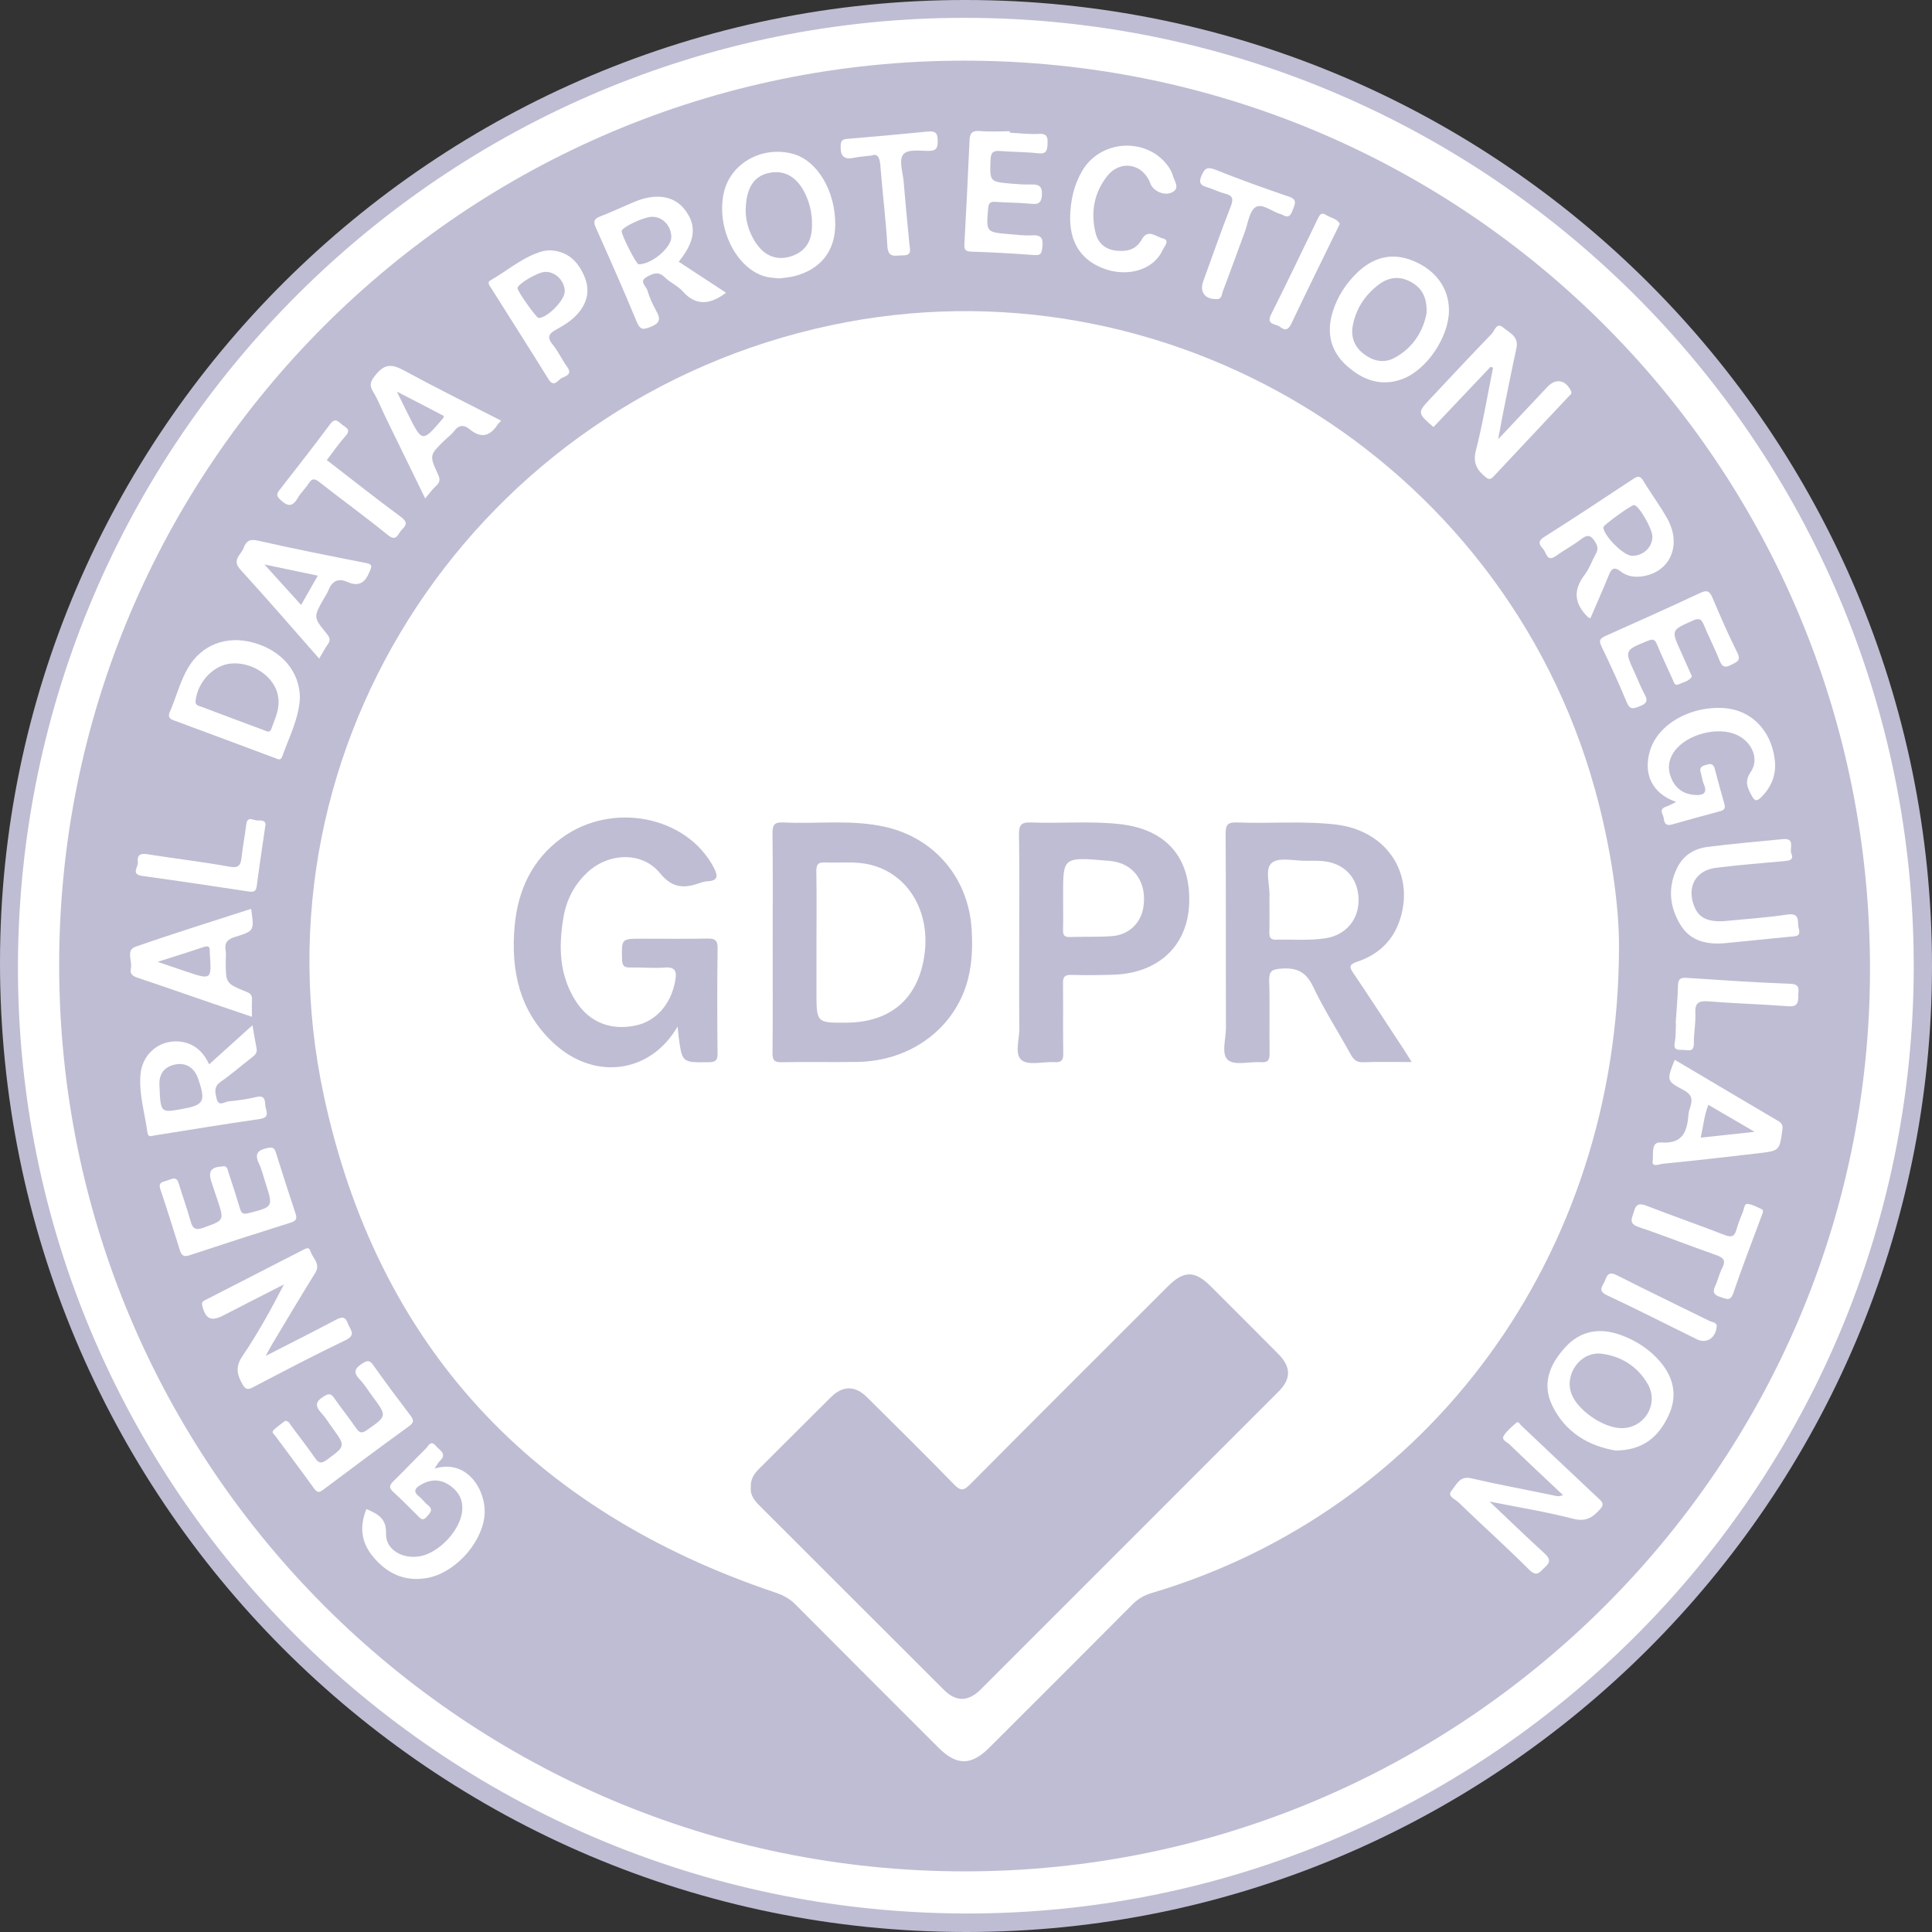 <svg width="160" height="160" viewBox="0 0 160 160" fill="none" xmlns="http://www.w3.org/2000/svg">
<rect x="0" y="0" width="160" height="160" fill="#333333" stroke="none"/>
<g clip-path="url(#clip0_119_11388)">
<path fill-rule="evenodd" clip-rule="evenodd" d="M79.993 160C35.75 159.98 -0.028 124.058 1.6759e-05 79.686C0.028 35.816 36.02 -0.037 79.993 2.81904e-05C124.154 0.037 159.991 35.864 160 79.986C160.009 124.071 124.064 160.02 79.993 160Z" fill="#BFBDD3"/>
<path fill-rule="evenodd" clip-rule="evenodd" d="M80.031 1.477C123.851 1.561 159.143 37.497 158.478 81.206C157.827 123.997 122.72 158.584 79.906 158.467C36.543 158.348 1.358 123.094 1.486 79.925C1.615 36.581 36.842 1.398 80.031 1.477Z" fill="white"/>
<path fill-rule="evenodd" clip-rule="evenodd" d="M79.864 154.979C38.481 154.957 4.959 121.438 4.9 80.021C4.841 38.629 38.477 4.997 79.908 5.023C121.504 5.05 154.921 38.636 154.866 80.359C154.811 121.471 121.109 155.001 79.864 154.979Z" fill="#BFBDD3"/>
<path fill-rule="evenodd" clip-rule="evenodd" d="M134.079 78.481C134.033 104.036 118.316 125.112 95.377 131.927C94.753 132.112 94.241 132.411 93.776 132.879C89.84 136.84 85.885 140.783 81.934 144.729C80.427 146.234 79.225 146.237 77.719 144.732C73.768 140.785 69.816 136.84 65.881 132.879C65.394 132.389 64.852 132.103 64.199 131.883C44.07 125.115 31.251 111.462 26.806 90.68C20.586 61.601 39.584 33.131 68.847 26.93C96.582 21.053 124.446 37.969 132.067 65.3C133.412 70.125 134.101 75.034 134.079 78.481Z" fill="white"/>
<path fill-rule="evenodd" clip-rule="evenodd" d="M123.445 30.376C121.867 32.041 120.289 33.705 118.714 35.368C117.362 34.184 117.36 34.182 118.504 32.964C120.173 31.187 121.835 29.402 123.532 27.652C123.775 27.402 123.936 26.655 124.477 27.116C124.986 27.549 125.797 27.856 125.586 28.823C125.188 30.648 124.829 32.481 124.458 34.311C124.34 34.897 124.238 35.486 124.073 36.375C125.561 34.794 126.852 33.422 128.143 32.048C128.835 31.311 129.63 31.442 130.088 32.345C130.226 32.618 130.032 32.703 129.911 32.831C127.833 35.048 125.749 37.259 123.672 39.477C123.445 39.72 123.297 39.728 123.02 39.502C122.301 38.915 121.966 38.336 122.23 37.301C122.804 35.045 123.187 32.739 123.648 30.453C123.58 30.427 123.513 30.402 123.445 30.376Z" fill="white"/>
<path fill-rule="evenodd" clip-rule="evenodd" d="M123.353 124.351C124.988 125.898 126.422 127.287 127.896 128.632C128.362 129.057 128.435 129.363 127.941 129.798C127.532 130.158 127.303 130.658 126.636 129.993C124.724 128.086 122.711 126.28 120.768 124.402C120.51 124.152 119.811 123.912 120.211 123.448C120.609 122.988 120.863 122.199 121.83 122.424C124.037 122.938 126.266 123.352 128.487 123.804C128.765 123.86 129.042 123.997 129.44 123.815C127.93 122.391 126.452 121.012 124.997 119.609C124.795 119.414 124.303 119.257 124.55 118.877C124.815 118.469 125.213 118.137 125.593 117.82C125.754 117.685 125.862 117.941 125.969 118.042C128.13 120.079 130.279 122.126 132.447 124.155C132.781 124.468 132.824 124.643 132.483 125.02C131.862 125.709 131.297 126.04 130.267 125.774C128.079 125.207 125.838 124.848 123.353 124.351Z" fill="white"/>
<path fill-rule="evenodd" clip-rule="evenodd" d="M22.007 112.287C24.063 111.234 25.927 110.304 27.765 109.326C28.265 109.06 28.588 108.97 28.811 109.609C28.988 110.116 29.549 110.542 28.605 110.994C26.02 112.229 23.483 113.563 20.944 114.891C20.515 115.115 20.329 115.072 20.092 114.659C19.638 113.867 19.468 113.209 20.071 112.318C21.34 110.445 22.441 108.458 23.513 106.372C21.845 107.224 20.173 108.068 18.511 108.932C17.484 109.466 17.029 109.251 16.749 108.125C16.677 107.835 16.811 107.762 16.98 107.675C19.706 106.274 22.433 104.877 25.161 103.48C25.377 103.369 25.604 103.266 25.709 103.616C25.885 104.206 26.585 104.646 26.102 105.424C24.886 107.378 23.716 109.359 22.531 111.332C22.384 111.577 22.255 111.834 22.007 112.287Z" fill="white"/>
<path fill-rule="evenodd" clip-rule="evenodd" d="M24.838 57.824C24.736 59.561 23.927 61.084 23.359 62.68C23.242 63.008 23.004 62.865 22.781 62.781C19.973 61.73 17.164 60.68 14.351 59.641C13.989 59.507 13.914 59.306 14.061 58.969C14.595 57.748 14.903 56.435 15.591 55.279C16.709 53.399 18.739 52.615 20.948 53.212C23.341 53.86 24.832 55.627 24.838 57.824Z" fill="white"/>
<path fill-rule="evenodd" clip-rule="evenodd" d="M64.541 23.059C64.189 23.024 63.955 23.011 63.725 22.975C61.19 22.584 59.294 19.118 59.927 16.039C60.436 13.564 63.056 12.05 65.646 12.736C67.671 13.272 69.181 15.782 69.172 18.595C69.164 20.778 67.977 22.3 65.808 22.863C65.36 22.979 64.889 23.008 64.541 23.059Z" fill="white"/>
<path fill-rule="evenodd" clip-rule="evenodd" d="M133.795 120.127C131.636 119.764 129.644 118.675 128.544 116.385C127.655 114.536 128.392 112.918 129.657 111.545C130.921 110.175 132.525 109.935 134.244 110.565C135.512 111.03 136.633 111.757 137.51 112.796C138.639 114.135 138.933 115.646 138.167 117.26C137.356 118.971 136.104 120.108 133.795 120.127Z" fill="white"/>
<path fill-rule="evenodd" clip-rule="evenodd" d="M119.996 25.702C119.995 27.883 118.189 30.61 116.16 31.381C114.409 32.046 112.876 31.488 111.548 30.306C110.151 29.061 109.832 27.492 110.395 25.744C110.779 24.55 111.455 23.505 112.344 22.632C113.671 21.33 115.23 20.866 117.019 21.595C118.908 22.364 119.997 23.882 119.996 25.702Z" fill="white"/>
<path fill-rule="evenodd" clip-rule="evenodd" d="M131.707 51.21C131.563 51.135 131.528 51.126 131.506 51.105C130.404 50.03 130.24 48.906 131.217 47.628C131.614 47.107 131.839 46.455 132.158 45.871C132.33 45.556 132.347 45.301 132.151 44.958C131.826 44.391 131.542 44.181 130.94 44.651C130.285 45.161 129.536 45.549 128.861 46.035C128.099 46.584 128.075 45.78 127.808 45.477C127.529 45.16 127.268 44.859 127.871 44.477C130.35 42.91 132.798 41.291 135.245 39.67C135.625 39.419 135.829 39.38 136.094 39.823C136.729 40.881 137.477 41.872 138.077 42.947C139.278 45.097 138.358 47.296 136.149 47.706C135.46 47.833 134.774 47.759 134.241 47.341C133.611 46.847 133.432 47.151 133.208 47.699C132.732 48.868 132.218 50.021 131.707 51.21Z" fill="white"/>
<path fill-rule="evenodd" clip-rule="evenodd" d="M56.208 21.674C57.553 22.555 58.832 23.393 60.121 24.238C60.058 24.292 60.034 24.315 60.007 24.334C58.795 25.194 57.654 25.38 56.536 24.125C56.123 23.662 55.49 23.4 55.046 22.958C54.506 22.422 54.02 22.673 53.541 22.948C52.905 23.313 53.512 23.707 53.611 24.044C53.788 24.645 54.059 25.23 54.367 25.779C54.739 26.443 54.625 26.778 53.888 27.069C53.288 27.306 53.021 27.353 52.732 26.652C51.653 24.038 50.505 21.452 49.35 18.869C49.124 18.365 49.165 18.128 49.708 17.921C50.67 17.555 51.601 17.104 52.553 16.71C54.352 15.966 55.849 16.217 56.738 17.395C57.725 18.702 57.577 19.992 56.208 21.674Z" fill="white"/>
<path fill-rule="evenodd" clip-rule="evenodd" d="M17.323 88.141C18.537 87.046 19.666 86.028 20.909 84.906C21.04 85.654 21.13 86.239 21.248 86.818C21.332 87.231 21.068 87.412 20.798 87.622C19.953 88.277 19.145 88.984 18.269 89.593C17.674 90.007 17.824 90.521 17.947 91.017C18.112 91.677 18.605 91.242 18.936 91.209C19.699 91.132 20.468 91.04 21.208 90.853C21.868 90.686 21.948 91.031 21.966 91.512C21.982 91.965 22.462 92.538 21.49 92.676C18.583 93.09 15.687 93.576 12.787 94.033C12.544 94.071 12.264 94.228 12.206 93.778C11.996 92.16 11.476 90.571 11.642 88.918C11.837 86.988 13.689 85.799 15.52 86.395C16.359 86.668 16.915 87.284 17.323 88.141Z" fill="white"/>
<path fill-rule="evenodd" clip-rule="evenodd" d="M138.813 66.414C136.837 65.733 136.039 64.099 136.661 62.119C137.346 59.943 140.042 58.427 142.838 58.646C145.029 58.818 146.66 60.472 146.971 62.855C147.133 64.098 146.743 65.143 145.848 66.029C145.458 66.416 145.301 66.317 145.066 65.886C144.711 65.232 144.452 64.721 144.99 63.929C145.717 62.857 145.097 61.452 143.852 60.867C142.283 60.131 139.696 60.8 138.68 62.202C138.14 62.947 138.072 63.736 138.458 64.563C138.832 65.365 139.494 65.779 140.353 65.835C140.946 65.873 141.46 65.766 141.101 64.937C140.97 64.635 140.945 64.29 140.846 63.971C140.697 63.489 141.03 63.42 141.361 63.321C141.717 63.215 141.917 63.305 142.016 63.691C142.262 64.66 142.538 65.621 142.807 66.584C142.893 66.891 142.831 67.079 142.487 67.171C141.135 67.532 139.788 67.909 138.441 68.286C137.994 68.412 137.83 68.196 137.791 67.793C137.757 67.449 137.314 67.042 137.965 66.809C138.242 66.709 138.502 66.561 138.813 66.414Z" fill="white"/>
<path fill-rule="evenodd" clip-rule="evenodd" d="M35.993 121.622C38.771 120.763 40.409 123.601 40.102 125.707C39.772 127.967 37.578 130.314 35.323 130.691C33.464 131.002 31.989 130.28 30.836 128.847C29.89 127.671 29.773 126.377 30.347 124.971C31.26 125.379 32.013 125.71 31.97 127.014C31.927 128.359 33.379 129.167 34.842 128.87C36.363 128.56 38.026 126.813 38.257 125.274C38.408 124.268 38.006 123.512 37.179 122.969C36.398 122.456 35.61 122.515 34.822 122.978C34.343 123.259 34.206 123.541 34.712 123.94C34.972 124.146 35.168 124.434 35.429 124.639C35.911 125.02 35.639 125.266 35.354 125.601C35.003 126.014 34.822 125.753 34.58 125.513C33.916 124.853 33.26 124.185 32.568 123.556C32.2 123.221 32.24 123 32.576 122.673C33.486 121.787 34.354 120.859 35.262 119.971C35.471 119.766 35.661 119.221 36.096 119.744C36.402 120.113 37.075 120.383 36.414 121.006C36.274 121.137 36.19 121.328 35.993 121.622Z" fill="white"/>
<path fill-rule="evenodd" clip-rule="evenodd" d="M26.434 54.543C24.201 52.01 22.093 49.559 19.91 47.174C19.161 46.356 19.972 45.941 20.181 45.369C20.364 44.868 20.626 44.61 21.301 44.762C24.291 45.436 27.297 46.036 30.304 46.626C30.88 46.739 30.787 46.905 30.61 47.342C30.249 48.231 29.729 48.618 28.794 48.201C27.98 47.837 27.483 48.141 27.181 48.924C27.098 49.139 26.959 49.333 26.843 49.536C25.947 51.104 25.934 51.114 27.066 52.49C27.321 52.8 27.385 53.023 27.147 53.358C26.901 53.705 26.704 54.088 26.434 54.543Z" fill="white"/>
<path fill-rule="evenodd" clip-rule="evenodd" d="M20.799 75.266C21.057 77.078 21.063 77.097 19.498 77.581C18.915 77.762 18.567 78.012 18.685 78.687C18.736 78.979 18.694 79.287 18.694 79.587C18.694 81.426 18.688 81.441 20.398 82.132C20.735 82.268 20.884 82.414 20.868 82.771C20.849 83.202 20.864 83.635 20.864 84.207C19.672 83.802 18.557 83.427 17.444 83.045C15.429 82.354 13.419 81.647 11.398 80.976C10.982 80.838 10.737 80.648 10.839 80.205C10.98 79.599 10.402 78.692 11.217 78.407C14.384 77.299 17.592 76.306 20.799 75.266Z" fill="white"/>
<path fill-rule="evenodd" clip-rule="evenodd" d="M41.501 34.839C41.364 34.992 41.261 35.081 41.19 35.191C40.566 36.145 39.817 36.306 38.916 35.564C38.423 35.158 38 35.171 37.593 35.718C37.377 36.008 37.062 36.222 36.8 36.48C35.562 37.697 35.546 37.706 36.287 39.313C36.476 39.724 36.418 39.966 36.099 40.254C35.804 40.52 35.571 40.855 35.211 41.278C34.054 38.906 32.979 36.702 31.906 34.498C31.571 33.809 31.294 33.084 30.896 32.434C30.519 31.819 30.744 31.492 31.154 30.992C31.863 30.127 32.486 30.153 33.413 30.657C36.069 32.1 38.78 33.441 41.501 34.839Z" fill="white"/>
<path fill-rule="evenodd" clip-rule="evenodd" d="M138.693 87.766C141.564 89.466 144.424 91.167 147.293 92.853C147.609 93.039 147.652 93.254 147.606 93.592C147.374 95.276 147.386 95.299 145.653 95.505C143.002 95.821 140.349 96.115 137.693 96.38C137.42 96.407 136.772 96.711 136.868 96.129C136.953 95.608 136.683 94.544 137.559 94.612C139.451 94.759 139.723 93.619 139.845 92.21C139.862 92.013 139.934 91.819 139.995 91.628C140.19 91.015 140.081 90.621 139.431 90.278C137.995 89.519 138.02 89.471 138.693 87.766Z" fill="white"/>
<path fill-rule="evenodd" clip-rule="evenodd" d="M142.69 76.292C144.366 76.126 146.202 76.01 148.014 75.74C149.144 75.572 148.815 76.361 148.964 76.884C149.168 77.598 148.673 77.533 148.241 77.574C146.481 77.745 144.721 77.924 142.962 78.1C141.444 78.251 140.034 77.995 139.179 76.607C138.252 75.1 138.097 73.462 138.913 71.834C139.414 70.836 140.313 70.281 141.379 70.143C143.463 69.874 145.56 69.7 147.652 69.493C148.71 69.388 148.175 70.263 148.352 70.685C148.577 71.221 148.183 71.275 147.777 71.312C145.883 71.486 143.985 71.632 142.098 71.869C140.428 72.079 139.683 73.447 140.295 75.021C140.663 75.965 141.316 76.337 142.69 76.292Z" fill="white"/>
<path fill-rule="evenodd" clip-rule="evenodd" d="M18.395 96.6C18.842 96.496 18.849 96.876 18.936 97.14C19.26 98.119 19.58 99.1 19.875 100.089C19.993 100.484 20.132 100.583 20.576 100.469C22.631 99.945 22.637 99.966 21.989 97.975C21.814 97.437 21.692 96.874 21.449 96.369C21.069 95.578 21.317 95.255 22.129 95.078C22.562 94.983 22.721 95.044 22.848 95.452C23.375 97.136 23.913 98.817 24.474 100.491C24.628 100.948 24.515 101.114 24.056 101.258C21.26 102.135 18.471 103.037 15.689 103.957C15.223 104.111 15.036 103.985 14.9 103.547C14.377 101.861 13.845 100.177 13.284 98.504C13.07 97.868 13.521 97.883 13.887 97.753C14.272 97.617 14.626 97.401 14.808 98.023C15.108 99.044 15.486 100.044 15.764 101.072C15.938 101.717 16.144 101.929 16.861 101.67C18.563 101.053 18.58 101.097 18.004 99.355C17.837 98.849 17.658 98.346 17.496 97.838C17.229 97.004 17.486 96.65 18.395 96.6Z" fill="white"/>
<path fill-rule="evenodd" clip-rule="evenodd" d="M23.619 117.667C23.942 117.692 23.996 117.915 24.109 118.066C24.77 118.946 25.441 119.821 26.072 120.722C26.372 121.151 26.576 121.256 27.064 120.897C28.62 119.75 28.64 119.778 27.5 118.215C27.204 117.811 26.947 117.371 26.607 117.01C26.064 116.436 26.138 116.063 26.808 115.647C27.217 115.392 27.411 115.397 27.683 115.789C28.273 116.638 28.919 117.447 29.511 118.295C29.778 118.68 29.972 118.722 30.378 118.439C32.06 117.266 32.071 117.283 30.828 115.615C30.489 115.161 30.195 114.663 29.806 114.257C29.258 113.686 29.336 113.345 29.997 112.921C30.446 112.632 30.625 112.65 30.928 113.078C31.912 114.467 32.933 115.83 33.96 117.187C34.24 117.557 34.346 117.771 33.87 118.116C31.489 119.835 29.138 121.595 26.788 123.356C26.468 123.596 26.288 123.658 26.016 123.278C24.965 121.814 23.877 120.377 22.808 118.926C22.703 118.783 22.456 118.623 22.656 118.432C22.966 118.137 23.325 117.896 23.619 117.667Z" fill="white"/>
<path fill-rule="evenodd" clip-rule="evenodd" d="M140.119 56.017C139.879 56.426 139.423 56.485 139.054 56.661C138.668 56.846 138.619 56.478 138.518 56.257C138.073 55.288 137.624 54.32 137.211 53.337C137.043 52.937 136.865 52.907 136.474 53.066C134.518 53.862 134.514 53.848 135.404 55.766C135.67 56.341 135.888 56.941 136.197 57.492C136.511 58.053 136.34 58.279 135.785 58.494C135.287 58.685 134.988 58.814 134.719 58.161C134.071 56.591 133.358 55.046 132.62 53.515C132.379 53.014 132.533 52.857 132.973 52.661C135.59 51.496 138.203 50.322 140.797 49.108C141.358 48.846 141.582 48.942 141.816 49.495C142.467 51.03 143.132 52.56 143.877 54.05C144.216 54.727 143.816 54.823 143.386 55.05C142.923 55.295 142.648 55.303 142.423 54.737C142.016 53.717 141.514 52.735 141.091 51.721C140.889 51.237 140.686 51.174 140.193 51.394C138.396 52.194 138.387 52.169 139.208 53.974C139.511 54.64 139.805 55.311 140.119 56.017Z" fill="white"/>
<path fill-rule="evenodd" clip-rule="evenodd" d="M88.623 18.012C88.651 16.551 88.953 15.299 89.625 14.147C91.074 11.662 94.686 11.33 96.552 13.522C96.806 13.82 97.031 14.187 97.135 14.558C97.26 15.006 97.751 15.594 97.063 15.931C96.406 16.253 95.492 15.811 95.27 15.201C94.674 13.552 92.798 13.193 91.698 14.578C90.594 15.968 90.312 17.608 90.736 19.314C90.941 20.138 91.543 20.671 92.462 20.761C93.363 20.848 94.093 20.677 94.578 19.801C95.063 18.924 95.768 19.621 96.295 19.743C96.93 19.89 96.421 20.405 96.293 20.691C95.487 22.489 93.019 23.089 90.892 22.019C89.192 21.163 88.617 19.677 88.623 18.012Z" fill="white"/>
<path fill-rule="evenodd" clip-rule="evenodd" d="M83.632 10.992C84.431 11.03 85.234 11.134 86.028 11.088C86.728 11.047 86.778 11.371 86.753 11.916C86.728 12.445 86.669 12.774 85.979 12.695C84.922 12.574 83.849 12.588 82.787 12.504C82.22 12.46 82.055 12.666 82.034 13.224C81.966 15.047 81.942 15.052 83.77 15.211C84.301 15.257 84.837 15.293 85.368 15.278C85.989 15.261 86.327 15.368 86.285 16.142C86.24 16.97 85.826 16.918 85.233 16.863C84.305 16.777 83.368 16.785 82.437 16.718C82.008 16.687 81.872 16.815 81.834 17.257C81.666 19.221 81.649 19.224 83.576 19.391C84.207 19.445 84.843 19.525 85.471 19.488C86.268 19.441 86.403 19.77 86.323 20.488C86.267 20.992 86.182 21.165 85.633 21.122C83.905 20.989 82.173 20.896 80.44 20.84C79.936 20.824 79.841 20.666 79.868 20.2C80.027 17.337 80.165 14.472 80.294 11.606C80.32 11.035 80.505 10.796 81.135 10.851C81.962 10.924 82.8 10.869 83.633 10.869C83.633 10.91 83.633 10.951 83.632 10.992Z" fill="white"/>
<path fill-rule="evenodd" clip-rule="evenodd" d="M45.503 20.727C46.991 20.787 47.832 21.614 48.369 22.822C48.883 23.979 48.672 25.037 47.847 25.977C47.356 26.537 46.727 26.931 46.086 27.282C45.479 27.613 45.249 27.901 45.77 28.535C46.232 29.098 46.536 29.787 46.968 30.378C47.426 31.003 46.86 31.147 46.531 31.301C46.206 31.453 45.887 32.15 45.42 31.398C43.839 28.85 42.231 26.32 40.628 23.785C40.498 23.581 40.334 23.378 40.633 23.207C42.046 22.403 43.284 21.284 44.887 20.82C45.108 20.756 45.345 20.749 45.503 20.727Z" fill="white"/>
<path fill-rule="evenodd" clip-rule="evenodd" d="M146.004 100.383C145.823 100.867 145.658 101.303 145.497 101.74C144.841 103.52 144.15 105.289 143.548 107.088C143.304 107.815 142.935 107.549 142.491 107.418C141.986 107.269 141.788 107.047 142.042 106.512C142.27 106.033 142.374 105.493 142.62 105.026C142.975 104.353 142.7 104.138 142.077 103.921C139.941 103.177 137.84 102.336 135.698 101.614C134.832 101.322 135.164 100.882 135.311 100.347C135.484 99.714 135.754 99.621 136.361 99.857C138.5 100.689 140.673 101.434 142.81 102.272C143.396 102.502 143.642 102.409 143.807 101.826C143.951 101.315 144.149 100.817 144.352 100.325C144.447 100.094 144.438 99.666 144.748 99.706C145.162 99.758 145.555 99.988 145.947 100.163C145.998 100.186 145.993 100.335 146.004 100.383Z" fill="white"/>
<path fill-rule="evenodd" clip-rule="evenodd" d="M100.695 24.77C99.763 24.767 99.329 24.164 99.656 23.267C100.41 21.203 101.129 19.125 101.931 17.079C102.182 16.437 102.064 16.183 101.426 16.028C100.976 15.918 100.556 15.694 100.113 15.554C99.62 15.399 99.187 15.301 99.492 14.576C99.745 13.974 99.954 13.777 100.642 14.051C102.651 14.852 104.687 15.59 106.737 16.282C107.355 16.491 107.305 16.776 107.122 17.227C106.946 17.663 106.837 18.183 106.18 17.771C106.153 17.754 106.116 17.753 106.084 17.744C105.36 17.541 104.535 16.81 103.985 17.153C103.465 17.478 103.358 18.482 103.092 19.196C102.476 20.851 101.884 22.514 101.256 24.164C101.166 24.399 101.203 24.816 100.695 24.77Z" fill="white"/>
<path fill-rule="evenodd" clip-rule="evenodd" d="M27.067 38.103C29.134 39.697 31.146 41.291 33.211 42.815C33.784 43.237 33.648 43.513 33.266 43.881C32.948 44.187 32.868 44.921 32.099 44.294C30.265 42.799 28.343 41.412 26.482 39.949C26.084 39.636 25.855 39.569 25.559 40.039C25.294 40.46 24.905 40.807 24.661 41.238C24.226 42.007 23.81 41.947 23.221 41.392C22.902 41.091 22.878 40.926 23.138 40.594C24.554 38.781 25.97 36.966 27.345 35.121C27.797 34.515 28.052 34.975 28.373 35.2C28.696 35.428 29.077 35.596 28.622 36.101C28.067 36.717 27.598 37.41 27.067 38.103Z" fill="white"/>
<path fill-rule="evenodd" clip-rule="evenodd" d="M72.165 12.883C71.539 12.959 71.135 12.975 70.747 13.062C69.945 13.241 69.597 12.978 69.617 12.126C69.627 11.701 69.713 11.538 70.145 11.502C72.368 11.316 74.59 11.119 76.81 10.896C77.391 10.838 77.653 10.953 77.657 11.611C77.66 12.168 77.618 12.483 76.947 12.495C76.194 12.508 75.136 12.314 74.78 12.819C74.437 13.305 74.77 14.28 74.835 15.038C74.983 16.765 75.14 18.49 75.313 20.214C75.36 20.687 75.543 21.167 74.755 21.149C74.165 21.136 73.545 21.431 73.487 20.369C73.364 18.142 73.074 15.924 72.907 13.699C72.854 13.005 72.656 12.69 72.165 12.883Z" fill="white"/>
<path fill-rule="evenodd" clip-rule="evenodd" d="M21.958 68.488C21.72 70.143 21.473 71.759 21.261 73.379C21.201 73.841 20.999 73.892 20.588 73.829C17.654 73.383 14.718 72.947 11.778 72.54C10.799 72.404 11.473 71.79 11.418 71.409C11.343 70.892 11.549 70.639 12.168 70.738C14.44 71.103 16.73 71.359 18.992 71.774C19.83 71.927 19.939 71.598 20.011 70.951C20.11 70.056 20.286 69.171 20.394 68.277C20.482 67.543 20.986 67.948 21.302 67.945C21.637 67.942 22.116 67.91 21.958 68.488Z" fill="white"/>
<path fill-rule="evenodd" clip-rule="evenodd" d="M138.771 84.739C138.839 83.707 138.938 82.677 138.962 81.644C138.974 81.126 139.124 80.946 139.657 80.981C142.519 81.168 145.381 81.368 148.247 81.471C149.147 81.504 148.918 81.997 148.925 82.499C148.932 83.084 148.81 83.389 148.097 83.334C145.903 83.165 143.7 83.106 141.507 82.93C140.695 82.866 140.355 83.026 140.401 83.914C140.444 84.741 140.266 85.578 140.277 86.41C140.287 87.173 139.796 86.96 139.401 86.947C139.02 86.934 138.558 87.033 138.694 86.338C138.795 85.819 138.767 85.274 138.797 84.741C138.788 84.74 138.78 84.74 138.771 84.739Z" fill="white"/>
<path fill-rule="evenodd" clip-rule="evenodd" d="M142.169 109.781C142.134 110.793 141.334 111.308 140.541 110.92C138.058 109.704 135.597 108.44 133.092 107.272C132.224 106.866 132.773 106.481 132.927 106.036C133.108 105.513 133.302 105.302 133.917 105.615C136.441 106.902 138.999 108.123 141.539 109.38C141.778 109.498 142.139 109.507 142.169 109.781Z" fill="white"/>
<path fill-rule="evenodd" clip-rule="evenodd" d="M110.956 18.533C110.849 18.756 110.778 18.907 110.705 19.057C109.449 21.632 108.176 24.198 106.952 26.788C106.695 27.332 106.419 27.409 106.006 27.068C105.679 26.797 104.816 26.936 105.275 26.023C106.59 23.405 107.85 20.758 109.131 18.122C109.267 17.843 109.399 17.539 109.786 17.787C110.178 18.039 110.718 18.089 110.956 18.533Z" fill="white"/>
<path fill-rule="evenodd" clip-rule="evenodd" d="M62.179 123.2C62.138 122.524 62.436 122.065 62.856 121.647C64.847 119.669 66.825 117.676 68.82 115.702C69.793 114.738 70.823 114.739 71.794 115.703C74.213 118.105 76.639 120.499 79.017 122.941C79.551 123.489 79.814 123.456 80.335 122.932C85.773 117.455 91.24 112.005 96.7 106.548C98.038 105.211 98.943 105.203 100.264 106.522C102.132 108.387 104.001 110.251 105.86 112.126C106.93 113.204 106.944 114.183 105.883 115.245C97.664 123.472 89.441 131.695 81.215 139.915C80.189 140.94 79.179 140.953 78.169 139.946C73.082 134.873 68.005 129.789 62.921 124.712C62.483 124.274 62.115 123.813 62.179 123.2Z" fill="#BFBDD3"/>
<path fill-rule="evenodd" clip-rule="evenodd" d="M23.074 58.041C23.084 58.978 22.718 59.628 22.49 60.318C22.349 60.749 22.074 60.551 21.853 60.469C20.11 59.826 18.373 59.169 16.634 58.514C16.396 58.425 16.15 58.409 16.201 57.996C16.39 56.473 17.656 55.107 19.088 54.956C20.74 54.782 22.501 55.858 22.955 57.337C23.042 57.619 23.055 57.922 23.074 58.041Z" fill="#BFBDD3"/>
<path fill-rule="evenodd" clip-rule="evenodd" d="M61.754 17.607C61.739 15.61 62.407 14.611 63.63 14.333C64.934 14.037 65.989 14.622 66.671 16.02C67.136 16.972 67.311 17.982 67.229 19.032C67.146 20.095 66.62 20.841 65.593 21.2C64.556 21.562 63.586 21.323 62.881 20.487C62.071 19.527 61.782 18.377 61.754 17.607Z" fill="#BFBDD3"/>
<path fill-rule="evenodd" clip-rule="evenodd" d="M134.271 118.275C132.8 118.26 130.701 116.832 130.161 115.479C129.501 113.825 130.894 111.884 132.653 112.112C134.284 112.324 135.611 113.171 136.449 114.6C137.424 116.263 136.187 118.294 134.271 118.275Z" fill="#BFBDD3"/>
<path fill-rule="evenodd" clip-rule="evenodd" d="M118.147 25.909C117.89 27.327 117.101 28.767 115.49 29.635C114.609 30.11 113.733 29.906 112.963 29.329C112.179 28.742 111.848 27.925 112.032 26.958C112.299 25.559 113.05 24.428 114.167 23.577C114.954 22.978 115.852 22.824 116.787 23.319C117.69 23.798 118.189 24.514 118.147 25.909Z" fill="#BFBDD3"/>
<path fill-rule="evenodd" clip-rule="evenodd" d="M136.846 44.465C136.833 45.346 136.042 46.065 135.13 46.026C134.424 45.995 132.791 44.349 132.782 43.658C132.779 43.49 135.05 41.847 135.31 41.828C135.697 41.8 136.855 43.79 136.846 44.465Z" fill="#BFBDD3"/>
<path fill-rule="evenodd" clip-rule="evenodd" d="M53.974 17.954C54.853 17.927 55.587 18.683 55.596 19.624C55.605 20.522 53.944 21.908 52.885 21.887C52.694 21.883 51.479 19.499 51.483 19.139C51.488 18.827 53.279 17.975 53.974 17.954Z" fill="#BFBDD3"/>
<path fill-rule="evenodd" clip-rule="evenodd" d="M13.21 89.962C13.136 89.041 13.509 88.402 14.422 88.177C15.366 87.945 16.1 88.403 16.422 89.36C17.058 91.251 16.901 91.522 14.978 91.862C13.311 92.156 13.289 92.133 13.21 89.962Z" fill="#BFBDD3"/>
<path fill-rule="evenodd" clip-rule="evenodd" d="M26.319 47.674C25.848 48.5 25.421 49.247 24.935 50.1C23.965 49.029 23.037 48.005 21.901 46.75C23.533 47.092 24.89 47.375 26.319 47.674Z" fill="#BFBDD3"/>
<path fill-rule="evenodd" clip-rule="evenodd" d="M13.051 79.656C14.479 79.2 15.655 78.838 16.821 78.443C17.197 78.316 17.401 78.332 17.371 78.79C17.369 78.823 17.369 78.857 17.371 78.89C17.532 81.172 17.532 81.173 15.349 80.436C14.66 80.204 13.971 79.969 13.051 79.656Z" fill="#BFBDD3"/>
<path fill-rule="evenodd" clip-rule="evenodd" d="M36.762 34.452C36.728 34.561 36.727 34.6 36.707 34.624C34.969 36.658 34.969 36.658 33.803 34.329C33.523 33.769 33.247 33.205 32.864 32.43C33.657 32.837 34.262 33.147 34.865 33.46C35.486 33.782 36.104 34.107 36.762 34.452Z" fill="#BFBDD3"/>
<path fill-rule="evenodd" clip-rule="evenodd" d="M141.481 91.5C142.723 92.224 143.908 92.915 145.309 93.733C143.679 93.909 142.313 94.056 140.846 94.214C141.063 93.262 141.126 92.386 141.481 91.5Z" fill="#BFBDD3"/>
<path fill-rule="evenodd" clip-rule="evenodd" d="M45.153 22.516C45.987 22.494 46.73 23.217 46.773 24.092C46.808 24.815 45.391 26.289 44.611 26.34C44.437 26.351 42.879 24.16 42.858 23.877C42.834 23.535 44.525 22.533 45.153 22.516Z" fill="#BFBDD3"/>
<path fill-rule="evenodd" clip-rule="evenodd" d="M63.991 78.047C63.991 75.038 64.01 72.028 63.976 69.019C63.969 68.349 64.102 68.077 64.84 68.112C67.67 68.25 70.525 67.846 73.332 68.484C77.42 69.413 80.214 72.744 80.466 76.955C80.562 78.567 80.501 80.163 79.981 81.71C78.738 85.404 75.233 87.866 71.052 87.943C68.947 87.982 66.84 87.923 64.735 87.97C64.085 87.985 63.972 87.767 63.978 87.177C64.006 84.134 63.991 81.091 63.991 78.047Z" fill="#BFBDD3"/>
<path fill-rule="evenodd" clip-rule="evenodd" d="M116.909 87.955C115.45 87.955 114.179 87.918 112.912 87.972C112.342 87.996 112.095 87.751 111.847 87.302C110.818 85.431 109.657 83.626 108.741 81.704C108.154 80.47 107.377 80.122 106.099 80.217C105.337 80.273 105.086 80.425 105.11 81.222C105.17 83.226 105.11 85.234 105.142 87.24C105.151 87.801 104.998 88.004 104.422 87.966C103.494 87.904 102.279 88.259 101.71 87.794C101.111 87.305 101.53 86.042 101.527 85.119C101.509 79.769 101.533 74.418 101.501 69.068C101.497 68.338 101.646 68.081 102.426 68.112C105.162 68.222 107.908 67.965 110.64 68.287C114.788 68.776 117.165 72.277 115.955 76.107C115.39 77.897 114.144 79.062 112.407 79.642C111.651 79.895 111.767 80.125 112.113 80.639C113.512 82.716 114.878 84.814 116.253 86.906C116.45 87.204 116.633 87.512 116.909 87.955Z" fill="#BFBDD3"/>
<path fill-rule="evenodd" clip-rule="evenodd" d="M56.114 85.013C53.847 88.936 49.196 89.499 45.847 86.387C43.011 83.752 42.287 80.375 42.622 76.684C42.89 73.727 44.055 71.202 46.505 69.405C50.678 66.344 56.863 67.564 59.111 71.846C59.489 72.566 59.468 72.942 58.563 72.985C58.367 72.995 58.167 73.052 57.98 73.119C56.689 73.578 55.709 73.597 54.648 72.302C53.159 70.484 50.37 70.624 48.637 72.254C47.579 73.248 46.927 74.476 46.678 75.894C46.247 78.353 46.291 80.762 47.709 82.948C48.833 84.681 50.615 85.37 52.672 84.92C54.347 84.554 55.564 83.16 55.916 81.25C56.052 80.507 55.994 80.05 55.031 80.128C54.102 80.203 53.16 80.103 52.225 80.124C51.734 80.135 51.53 80.028 51.516 79.469C51.472 77.739 51.444 77.74 53.145 77.74C54.95 77.74 56.756 77.761 58.56 77.728C59.167 77.717 59.439 77.82 59.429 78.528C59.387 81.437 59.396 84.347 59.425 87.256C59.431 87.843 59.231 87.961 58.687 87.968C56.494 87.997 56.493 88.016 56.203 85.863C56.173 85.636 56.155 85.406 56.114 85.013Z" fill="#BFBDD3"/>
<path fill-rule="evenodd" clip-rule="evenodd" d="M84.409 78.015C84.409 75.04 84.441 72.064 84.388 69.089C84.374 68.269 84.635 68.082 85.401 68.112C87.837 68.209 90.281 67.981 92.712 68.246C96.572 68.667 98.609 70.998 98.484 74.803C98.369 78.305 95.955 80.595 92.218 80.721C91.049 80.76 89.878 80.768 88.71 80.737C88.178 80.723 88.026 80.898 88.033 81.418C88.059 83.357 88.022 85.297 88.055 87.235C88.066 87.806 87.901 87.999 87.328 87.963C86.4 87.906 85.195 88.26 84.611 87.8C83.993 87.313 84.431 86.055 84.419 85.136C84.388 82.763 84.409 80.389 84.409 78.015Z" fill="#BFBDD3"/>
<path fill-rule="evenodd" clip-rule="evenodd" d="M67.618 78.062C67.618 76.092 67.638 74.123 67.606 72.154C67.596 71.587 67.763 71.397 68.333 71.424C69.531 71.482 70.744 71.319 71.925 71.578C75.107 72.275 77.025 75.337 76.576 78.943C76.12 82.615 73.831 84.658 70.136 84.692C67.617 84.715 67.617 84.715 67.617 82.166C67.618 80.798 67.618 79.43 67.618 78.062Z" fill="white"/>
<path fill-rule="evenodd" clip-rule="evenodd" d="M105.13 74.52C105.13 74.453 105.126 74.386 105.131 74.32C105.199 73.333 104.697 71.982 105.326 71.459C105.924 70.961 107.227 71.304 108.22 71.288C108.653 71.281 109.088 71.274 109.518 71.31C111.311 71.463 112.465 72.68 112.511 74.442C112.556 76.133 111.48 77.44 109.763 77.705C108.408 77.914 107.036 77.785 105.672 77.82C105.216 77.832 105.115 77.624 105.124 77.219C105.144 76.32 105.131 75.419 105.13 74.52Z" fill="white"/>
<path fill-rule="evenodd" clip-rule="evenodd" d="M88.043 74.413C88.043 74.279 88.043 74.146 88.043 74.013C88.043 70.956 88.043 70.956 91.933 71.3C93.887 71.473 95.028 73.076 94.684 75.162C94.469 76.464 93.477 77.423 92.09 77.526C90.929 77.613 89.759 77.56 88.594 77.6C88.142 77.615 88.025 77.43 88.036 77.013C88.059 76.147 88.043 75.279 88.043 74.413Z" fill="white"/>
<path fill-rule="evenodd" clip-rule="evenodd" d="M61.054 90.656C61.166 90.666 61.568 90.671 61.956 90.744C62.788 90.901 63.195 91.422 63.231 92.275C63.268 93.138 62.86 93.674 62.071 93.911C61.36 94.124 60.617 94.002 59.889 94.023C59.52 94.034 59.456 93.809 59.46 93.507C59.468 93.008 59.457 92.509 59.462 92.01C59.476 90.494 59.281 90.676 61.054 90.656Z" fill="white"/>
</g>
<defs>
<clipPath id="clip0_119_11388">
<rect width="160" height="160" fill="white"/>
</clipPath>
</defs>
</svg>
